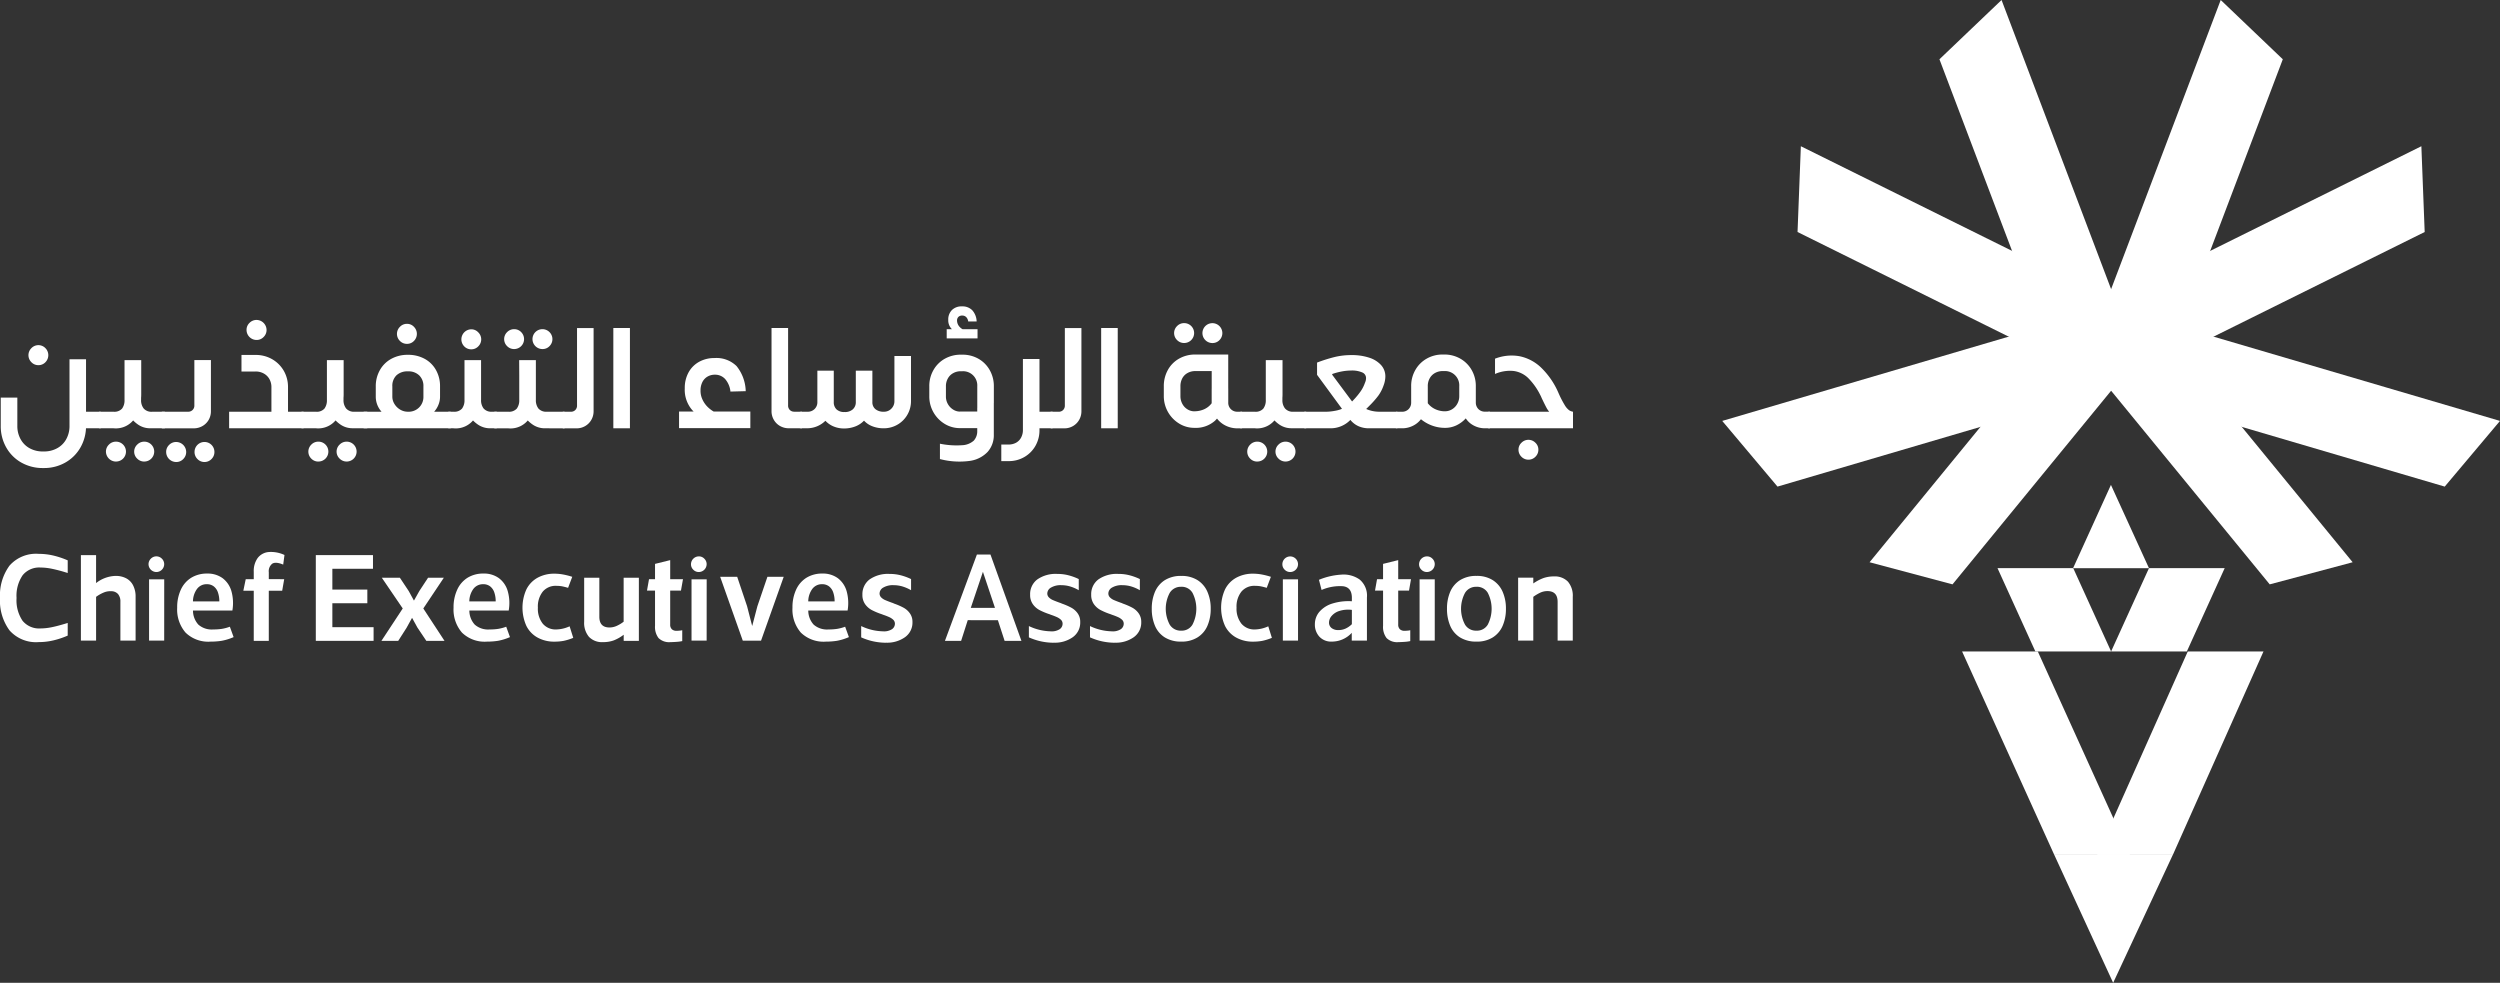 <svg xmlns="http://www.w3.org/2000/svg" xmlns:xlink="http://www.w3.org/1999/xlink" width="260" height="102.211" viewBox="0 0 260 102.211">
  <rect x="0" y="0" width="260" height="102.211" fill="#333333" stroke="none"/>
  <defs>
    <clipPath id="clip-path">
      <rect id="Rectangle_8" data-name="Rectangle 8" width="260" height="102.21" fill="#fff"/>
    </clipPath>
  </defs>
  <g id="Group_16" data-name="Group 16" transform="translate(0 0)">
    <path id="Path_4" data-name="Path 4" d="M80.578,36.168l8.626,2.3L105.9,18.088l-8.629-2.3Z" transform="translate(113.857 22.305)" fill="#fff"/>
    <path id="Path_5" data-name="Path 5" d="M74.228,24.155l5.748,6.831,34.909-10.27-5.748-6.831Z" transform="translate(104.884 19.62)" fill="#fff"/>
    <path id="Path_6" data-name="Path 6" d="M77.819,6.3l-.345,8.921,32.809,16.259.347-8.921Z" transform="translate(109.47 8.908)" fill="#fff"/>
    <path id="Path_7" data-name="Path 7" d="M90.049,0,83.59,6.165l11.93,31.48,6.457-6.165Z" transform="translate(118.112)" fill="#fff"/>
    <path id="Path_8" data-name="Path 8" d="M116.226,36.168l-8.626,2.3L90.906,18.088l8.626-2.3Z" transform="translate(128.45 22.305)" fill="#fff"/>
    <path id="Path_9" data-name="Path 9" d="M90.9,20.716l34.909,10.27,5.748-6.831L96.646,13.885Z" transform="translate(128.442 19.62)" fill="#fff"/>
    <path id="Path_10" data-name="Path 10" d="M123.575,6.3l.345,8.921L91.11,31.483l-.347-8.921Z" transform="translate(128.247 8.908)" fill="#fff"/>
    <path id="Path_11" data-name="Path 11" d="M102.7,0,90.767,31.48l6.46,6.165,11.93-31.48Z" transform="translate(128.254)" fill="#fff"/>
    <path id="Path_12" data-name="Path 12" d="M97.907,33.15H90.031l-3.938-8.663h7.876Z" transform="translate(121.648 34.602)" fill="#fff"/>
    <path id="Path_13" data-name="Path 13" d="M90.989,33.15h7.876l3.936-8.663H94.927Z" transform="translate(128.566 34.602)" fill="#fff"/>
    <path id="Path_14" data-name="Path 14" d="M90.384,49.242H98.26l9.432-21.164H99.817Z" transform="translate(127.712 39.674)" fill="#fff"/>
    <path id="Path_15" data-name="Path 15" d="M102.033,49.242H94.157L84.566,28.078h7.874Z" transform="translate(119.491 39.674)" fill="#fff"/>
    <path id="Path_16" data-name="Path 16" d="M93.288,20.9h0L89.35,29.561h7.893Z" transform="translate(126.25 29.529)" fill="#fff"/>
    <path id="Path_17" data-name="Path 17" d="M88.541,36.848l6.119,13.3,6.2-13.3Z" transform="translate(125.108 52.067)" fill="#fff"/>
    <g id="Group_15" data-name="Group 15" transform="translate(0 0.001)">
      <g id="Group_14" data-name="Group 14" clip-path="url(#clip-path)">
        <path id="Path_18" data-name="Path 18" d="M1.756,20.329v2.937a2.8,2.8,0,0,0,.338,1.385,2.358,2.358,0,0,0,.934.943,2.786,2.786,0,0,0,1.4.338h.089A2.791,2.791,0,0,0,5.9,25.595a2.352,2.352,0,0,0,.943-.943,2.8,2.8,0,0,0,.338-1.385V16.343H8.9v6.923a4.436,4.436,0,0,1-.577,2.247,4.154,4.154,0,0,1-1.583,1.576,4.441,4.441,0,0,1-2.23.567H4.425a4.481,4.481,0,0,1-2.249-.567A4.113,4.113,0,0,1,.6,25.512a4.456,4.456,0,0,1-.569-2.247V20.329Zm2.186-3.371a.988.988,0,0,1-.724-.309,1.022,1.022,0,0,1,0-1.46,1.006,1.006,0,0,1,1.46,0,1.04,1.04,0,0,1,0,1.46.991.991,0,0,1-.736.309m6.489,6.563h-1.6V21.8h1.6Z" transform="translate(0.047 21.019)" fill="#fff"/>
        <path id="Path_19" data-name="Path 19" d="M4.724,20.888v1.72l-.748-.268V21.17Zm1.47,0a1.059,1.059,0,0,0,.886-.331,1.44,1.44,0,0,0,.253-.9V15.521H9.07v3.463a5.067,5.067,0,0,1-.623,2.51,2.367,2.367,0,0,1-2.268,1.115H4.724v-1.72Zm.256,5.183A1.051,1.051,0,0,1,5.4,25.035a1,1,0,0,1,.309-.726A1.007,1.007,0,0,1,6.449,24a1.034,1.034,0,0,1,0,2.068M9.97,22.608a2.169,2.169,0,0,1-1.3-.434,3.143,3.143,0,0,1-.951-1.093,2.872,2.872,0,0,1-.369-1.3l-.014-4.257H9.055v4.136a1.366,1.366,0,0,0,.27.89,1.064,1.064,0,0,0,.883.34h1.32v1.72Zm-.584,3.463a1.02,1.02,0,0,1-.736-.306,1,1,0,0,1,0-1.455A1.02,1.02,0,0,1,9.386,24a1.034,1.034,0,0,1,0,2.068" transform="translate(5.618 21.931)" fill="#fff"/>
        <path id="Path_20" data-name="Path 20" d="M6.974,20.895H9.732a.638.638,0,0,0,.434-.174.627.627,0,0,0,.193-.5v-4.7h1.723v5.318a1.781,1.781,0,0,1-.236.907,1.745,1.745,0,0,1-.654.644,1.813,1.813,0,0,1-.907.232H6.974Zm1.5,5.229a1.046,1.046,0,0,1-1.047-1.05.991.991,0,0,1,.306-.726,1.007,1.007,0,0,1,.741-.306,1.047,1.047,0,0,1,1.035,1.033,1.022,1.022,0,0,1-.306.743.992.992,0,0,1-.729.306m2.939,0a1,1,0,0,1-.729-.306,1.013,1.013,0,0,1-.306-.743,1.034,1.034,0,0,1,2.068,0,1.013,1.013,0,0,1-.306.743,1,1,0,0,1-.726.306" transform="translate(9.854 21.924)" fill="#fff"/>
        <path id="Path_21" data-name="Path 21" d="M9.875,23.335h4.4V20.8a1.713,1.713,0,0,0-.21-.861,1.491,1.491,0,0,0-.584-.577,1.714,1.714,0,0,0-.852-.21H11.161V17.43h1.472a3.4,3.4,0,0,1,1.716.442,3.283,3.283,0,0,1,1.211,1.206A3.355,3.355,0,0,1,16,20.8v4.257H9.875Zm2.862-7.463a1.046,1.046,0,0,1-1.05-1.047.991.991,0,0,1,.306-.726,1.011,1.011,0,0,1,.743-.309,1.055,1.055,0,0,1,1.033,1.035,1.01,1.01,0,0,1-.309.741.986.986,0,0,1-.724.306m4.884,9.186H15.76V23.335h1.86Z" transform="translate(13.953 19.483)" fill="#fff"/>
        <path id="Path_22" data-name="Path 22" d="M13.448,20.888v1.72L12.7,22.34V21.17Zm1.47,0a1.05,1.05,0,0,0,.883-.331,1.44,1.44,0,0,0,.253-.9V15.521h1.74v3.463a5.067,5.067,0,0,1-.623,2.51A2.367,2.367,0,0,1,14.9,22.608H13.448v-1.72Zm.253,5.183a1.007,1.007,0,0,1-.741-.306,1.017,1.017,0,0,1,0-1.455A1.007,1.007,0,0,1,15.171,24a1.034,1.034,0,0,1,0,2.068m3.521-3.463a2.179,2.179,0,0,1-1.3-.434,3.168,3.168,0,0,1-.951-1.093,2.9,2.9,0,0,1-.367-1.3l-.017-4.257h1.723v4.136a1.367,1.367,0,0,0,.273.89,1.057,1.057,0,0,0,.883.34H20.25v1.72Zm-.584,3.463a1.019,1.019,0,0,1-.734-.306,1,1,0,0,1,0-1.455A1.019,1.019,0,0,1,18.108,24a1.034,1.034,0,0,1,0,2.068" transform="translate(17.945 21.931)" fill="#fff"/>
        <path id="Path_23" data-name="Path 23" d="M15.383,24.55V23.365l.746-.268V24.82Zm.746-1.453h1.815a2.389,2.389,0,0,1-.434-.7,2.313,2.313,0,0,1-.166-.871V20.46a3.377,3.377,0,0,1,.422-1.679,3.007,3.007,0,0,1,1.175-1.175,3.494,3.494,0,0,1,1.745-.427,3.545,3.545,0,0,1,1.747.42,2.958,2.958,0,0,1,1.175,1.168,3.4,3.4,0,0,1,.42,1.694v1.062a2.209,2.209,0,0,1-.167.854,2.431,2.431,0,0,1-.446.721h1.723V24.82H16.129Zm4.556,0A1.53,1.53,0,0,0,22.3,21.522V20.46a1.528,1.528,0,0,0-.427-1.132A1.587,1.587,0,0,0,20.7,18.9a1.663,1.663,0,0,0-1.206.413,1.518,1.518,0,0,0-.427,1.146v1.062a1.433,1.433,0,0,0,.232.789,1.7,1.7,0,0,0,.6.577,1.547,1.547,0,0,0,.784.21m-.1-7.058a1,1,0,0,1-.729-.306,1.025,1.025,0,0,1,0-1.462.985.985,0,0,1,.729-.314.969.969,0,0,1,.734.314,1.037,1.037,0,0,1,0,1.462.98.98,0,0,1-.734.306" transform="translate(21.736 19.721)" fill="#fff"/>
        <path id="Path_24" data-name="Path 24" d="M19.777,22.764v1.723l-.75-.27V23.049Zm.509,0a1.057,1.057,0,0,0,.883-.331,1.438,1.438,0,0,0,.253-.9V17.4h1.723v3.463a5.1,5.1,0,0,1-.62,2.51,2.353,2.353,0,0,1-2.254,1.115h-.495V22.764Zm1.841-6.489a1,1,0,0,1-.731-.306,1.046,1.046,0,0,1,.731-1.776.978.978,0,0,1,.726.316,1.017,1.017,0,0,1,0,1.46.987.987,0,0,1-.726.306m1.933,8.211a2.211,2.211,0,0,1-1.31-.434,3.139,3.139,0,0,1-.958-1.093,2.736,2.736,0,0,1-.352-1.3L21.423,17.4h1.723v4.136a1.4,1.4,0,0,0,.263.89,1.069,1.069,0,0,0,.893.338h.478v1.723Z" transform="translate(26.885 20.054)" fill="#fff"/>
        <path id="Path_25" data-name="Path 25" d="M21.762,22.772V24.5l-.748-.27V23.057Zm1.409,0a1.059,1.059,0,0,0,.886-.331,1.438,1.438,0,0,0,.253-.9V17.408h1.723v3.463a5.1,5.1,0,0,1-.62,2.51A2.355,2.355,0,0,1,23.157,24.5H21.762V22.772Zm.615-6.517a1.007,1.007,0,0,1-.741-.306,1.014,1.014,0,0,1,0-1.453,1.01,1.01,0,0,1,.741-.309,1,1,0,0,1,.726.309,1.033,1.033,0,0,1-.726,1.759m3.161,8.24a2.205,2.205,0,0,1-1.31-.434,3.17,3.17,0,0,1-.96-1.093,2.759,2.759,0,0,1-.35-1.3L24.3,17.408h1.737v4.136a1.4,1.4,0,0,0,.263.89,1.067,1.067,0,0,0,.89.338h1.829V24.5Zm-.224-8.24a1.034,1.034,0,1,1,.734-1.759,1.025,1.025,0,0,1,0,1.453.98.98,0,0,1-.734.306" transform="translate(29.693 20.046)" fill="#fff"/>
        <path id="Path_26" data-name="Path 26" d="M23.963,24.3V23.111l.75-.268v1.723Zm.75-1.453h.808a.636.636,0,0,0,.444-.174.648.648,0,0,0,.186-.5v-8.03h1.723v8.646a1.783,1.783,0,0,1-.239.907,1.726,1.726,0,0,1-.647.644,1.764,1.764,0,0,1-.9.232H24.713Z" transform="translate(33.86 19.975)" fill="#fff"/>
        <rect id="Rectangle_6" data-name="Rectangle 6" width="1.725" height="10.429" transform="translate(63.787 34.112)" fill="#fff"/>
        <path id="Path_27" data-name="Path 27" d="M36.682,22.726H29.267V21h7.415Zm-3.909-.7a3.992,3.992,0,0,1-2.1-1.139,3.214,3.214,0,0,1-.811-2.307,3.326,3.326,0,0,1,.405-1.672,2.789,2.789,0,0,1,1.108-1.093,3.266,3.266,0,0,1,1.588-.381,2.983,2.983,0,0,1,2.285.837,4.328,4.328,0,0,1,.953,2.608l-1.588.043a2.358,2.358,0,0,0-.548-1.3A1.406,1.406,0,0,0,33,17.166a1.493,1.493,0,0,0-.777.2,1.356,1.356,0,0,0-.533.577,1.911,1.911,0,0,0-.188.869,2.109,2.109,0,0,0,.181.893,2.6,2.6,0,0,0,.637.89,3.093,3.093,0,0,0,1.115.659Z" transform="translate(41.354 21.801)" fill="#fff"/>
        <path id="Path_28" data-name="Path 28" d="M34.976,14.137v8.03a.643.643,0,0,0,.186.5.632.632,0,0,0,.444.174h.808v1.723H35.051a1.833,1.833,0,0,1-.907-.232,1.711,1.711,0,0,1-.652-.647,1.768,1.768,0,0,1-.239-.9V14.137Z" transform="translate(46.986 19.975)" fill="#fff"/>
        <path id="Path_29" data-name="Path 29" d="M34.191,22.593V21.411l.748-.27v1.723Zm12.241-7.251v4.705a2.817,2.817,0,0,1-2.818,2.816,3.19,3.19,0,0,1-1.2-.21,2.3,2.3,0,0,1-.869-.584,2.457,2.457,0,0,1-.936.613,3.218,3.218,0,0,1-1.132.2,2.8,2.8,0,0,1-1.071-.2,2.438,2.438,0,0,1-.876-.6,2.7,2.7,0,0,1-1.9.779h-.676V21.14h.721a.987.987,0,0,0,.734-.285.969.969,0,0,0,.285-.719V16.869H38.4v3.267a1.006,1.006,0,0,0,.285.758,1.135,1.135,0,0,0,.823.277,1.209,1.209,0,0,0,.861-.27.971.971,0,0,0,.323-.765V16.869h1.723v3.267a.922.922,0,0,0,.314.736,1.323,1.323,0,0,0,.883.268,1.043,1.043,0,0,0,.779-.321,1.068,1.068,0,0,0,.316-.772V15.342Z" transform="translate(48.312 21.678)" fill="#fff"/>
        <path id="Path_30" data-name="Path 30" d="M43.242,25.865a3.032,3.032,0,0,1-1.588-.442,3.33,3.33,0,0,1-1.6-2.852V21.507a3.317,3.317,0,0,1,.427-1.672,3.082,3.082,0,0,1,1.182-1.185,3.363,3.363,0,0,1,1.67-.425H43.5a3.325,3.325,0,0,1,1.665.425,3.1,3.1,0,0,1,1.175,1.185,3.342,3.342,0,0,1,.427,1.672v1.752l-1.723.719V21.507A1.477,1.477,0,0,0,43.5,19.948h-.164a1.6,1.6,0,0,0-.8.2,1.384,1.384,0,0,0-.553.553,1.624,1.624,0,0,0-.2.811v1.064a1.556,1.556,0,0,0,.2.777,1.583,1.583,0,0,0,.545.577,1.337,1.337,0,0,0,.719.217ZM41.16,27.484a8.531,8.531,0,0,0,2.309.157,1.935,1.935,0,0,0,1.214-.48,1.446,1.446,0,0,0,.357-1.026V23.768l1.723-.719v3.506a2.585,2.585,0,0,1-.652,1.79,3.167,3.167,0,0,1-1.911.936,8,8,0,0,1-3.04-.2Zm3.911-10.953H41.864v-.958h3.207Zm-1.665-.449a2.015,2.015,0,0,1-.98-.487,1.291,1.291,0,0,1-.4-1,1.369,1.369,0,0,1,.381-1.011,1.407,1.407,0,0,1,1.042-.381,1.428,1.428,0,0,1,1.071.4,1.821,1.821,0,0,1,.458,1.168H44.1a.783.783,0,0,0-.21-.456.573.573,0,0,0-.405-.157.55.55,0,0,0-.4.135.524.524,0,0,0-.145.4.969.969,0,0,0,.2.562,1.219,1.219,0,0,0,.63.427Zm2.473,9.782H43.228V24.142h2.652Z" transform="translate(56.593 18.66)" fill="#fff"/>
        <path id="Path_31" data-name="Path 31" d="M43.156,24.371h.75a1.631,1.631,0,0,0,.779-.186,1.3,1.3,0,0,0,.531-.541,1.64,1.64,0,0,0,.188-.787V15.472h1.723v7.386a3.258,3.258,0,0,1-.42,1.648,3.1,3.1,0,0,1-1.153,1.161,3.191,3.191,0,0,1-1.648.427h-.75Zm5.335-1.692H47.051V20.957h1.441Z" transform="translate(60.979 21.861)" fill="#fff"/>
        <path id="Path_32" data-name="Path 32" d="M44.988,24.3V23.111l.75-.268v1.723Zm.75-1.453h.808a.636.636,0,0,0,.444-.174.648.648,0,0,0,.186-.5v-8.03H48.9v8.646a1.783,1.783,0,0,1-.239.907,1.726,1.726,0,0,1-.647.644,1.764,1.764,0,0,1-.9.232H45.738Z" transform="translate(63.568 19.975)" fill="#fff"/>
        <rect id="Rectangle_7" data-name="Rectangle 7" width="1.723" height="10.429" transform="translate(114.521 34.112)" fill="#fff"/>
        <path id="Path_33" data-name="Path 33" d="M53.338,24.818a2.989,2.989,0,0,1-1.588-.449,3.34,3.34,0,0,1-1.59-2.847V20.489a3.442,3.442,0,0,1,.42-1.687,3.013,3.013,0,0,1,1.17-1.182,3.331,3.331,0,0,1,1.679-.427h3.431V20.82L56.634,22A4.268,4.268,0,0,1,55.5,24.063a3,3,0,0,1-2.157.755m-1.064-8.824a1.007,1.007,0,0,1-.741-.306,1.014,1.014,0,0,1,0-1.453,1.01,1.01,0,0,1,.741-.309,1.034,1.034,0,0,1,0,2.068m1.064,7.1a2.439,2.439,0,0,0,1.028-.217,1.966,1.966,0,0,0,.77-.623v-3.34H53.43a1.624,1.624,0,0,0-.8.2,1.358,1.358,0,0,0-.548.553,1.736,1.736,0,0,0-.193.825v1.033a1.671,1.671,0,0,0,.193.787,1.466,1.466,0,0,0,.533.577,1.346,1.346,0,0,0,.726.21m1.872-7.1a1.034,1.034,0,1,1,.736-1.759,1.031,1.031,0,0,1,0,1.453.989.989,0,0,1-.736.306m2.623,8.87a2.729,2.729,0,0,1-1.378-.352,2.548,2.548,0,0,1-.968-.972,2.75,2.75,0,0,1-.352-1.373V20.728h1.725v1.438a.924.924,0,0,0,.972.975H58.3v1.723Z" transform="translate(70.876 19.677)" fill="#fff"/>
        <path id="Path_34" data-name="Path 34" d="M53.914,20.888v1.72l-.748-.268V21.17Zm1.47,0a1.05,1.05,0,0,0,.883-.331,1.44,1.44,0,0,0,.253-.9V15.521h1.74v3.463a5.067,5.067,0,0,1-.623,2.51,2.367,2.367,0,0,1-2.268,1.115H53.914v-1.72Zm.253,5.183a1.007,1.007,0,0,1-.741-.306,1.017,1.017,0,0,1,0-1.455A1.007,1.007,0,0,1,55.637,24a1.034,1.034,0,0,1,0,2.068m3.521-3.463a2.179,2.179,0,0,1-1.3-.434,3.168,3.168,0,0,1-.951-1.093,2.9,2.9,0,0,1-.367-1.3l-.017-4.257h1.723v4.136a1.367,1.367,0,0,0,.273.89,1.057,1.057,0,0,0,.883.34h1.317v1.72Zm-.584,3.463a1.019,1.019,0,0,1-.734-.306,1,1,0,0,1,0-1.455A1.019,1.019,0,0,1,58.574,24a1.034,1.034,0,0,1,0,2.068" transform="translate(75.123 21.931)" fill="#fff"/>
        <path id="Path_35" data-name="Path 35" d="M55.922,22.647V21.462l.75-.268v1.723Zm10.383-1.453v1.723H63.34a2.64,2.64,0,0,1-1.057-.21,2.274,2.274,0,0,1-.861-.661,2.844,2.844,0,0,1-2.037.871H56.656V21.194h2.309a5.113,5.113,0,0,0,.784-.082,3.482,3.482,0,0,0,.8-.22l-2.592-3.535V16.083a15.508,15.508,0,0,1,1.882-.591,7.389,7.389,0,0,1,1.7-.188,5.735,5.735,0,0,1,1.841.27,2.808,2.808,0,0,1,1.238.772,1.745,1.745,0,0,1,.442,1.192,2.657,2.657,0,0,1-.181.912,4.066,4.066,0,0,1-.56,1.086,9.257,9.257,0,0,1-.893,1.013l-.36.36a3.3,3.3,0,0,0,.644.21,3.412,3.412,0,0,0,.736.075ZM61.6,20.13l.253-.27a7.714,7.714,0,0,0,.637-.787,3.557,3.557,0,0,0,.444-.876l.014-.029a1.414,1.414,0,0,0,.082-.256,1.258,1.258,0,0,0,.022-.224.628.628,0,0,0-.391-.577,2.655,2.655,0,0,0-1.182-.2,5.188,5.188,0,0,0-.975.1,6.758,6.758,0,0,0-.972.263v.075Z" transform="translate(79.017 21.624)" fill="#fff"/>
        <path id="Path_36" data-name="Path 36" d="M70.342,21.228v1.723h-.509a2.46,2.46,0,0,1-1.161-.277,2.2,2.2,0,0,1-.847-.755,3.145,3.145,0,0,1-.96.719,2.7,2.7,0,0,1-1.2.268,3.845,3.845,0,0,1-1.349-.239,3.973,3.973,0,0,1-1.153-.659,2.329,2.329,0,0,1-.847.688,2.5,2.5,0,0,1-1.129.256h-.572l-.734-.27V21.5l.734-.268h.572a.94.94,0,0,0,.688-.27.957.957,0,0,0,.27-.7V18.576a3.326,3.326,0,0,1,.434-1.687,3.126,3.126,0,0,1,1.182-1.182,3.293,3.293,0,0,1,1.663-.427h.166a3.3,3.3,0,0,1,1.663.427,3.126,3.126,0,0,1,1.182,1.182,3.3,3.3,0,0,1,.434,1.687v1.677a.957.957,0,0,0,.27.7.942.942,0,0,0,.69.27Zm-4.674-.046a1.388,1.388,0,0,0,.734-.21,1.494,1.494,0,0,0,.545-.577,1.573,1.573,0,0,0,.2-.787V18.576A1.486,1.486,0,0,0,65.593,17h-.166a1.621,1.621,0,0,0-.8.2,1.4,1.4,0,0,0-.553.553,1.635,1.635,0,0,0-.2.825v1.766a2.073,2.073,0,0,0,.787.623,2.386,2.386,0,0,0,1.011.217" transform="translate(84.616 21.59)" fill="#fff"/>
        <path id="Path_37" data-name="Path 37" d="M64.588,21.169v1.72l-.748-.268v-1.17Zm7.251-2.039a10.6,10.6,0,0,0,.69,1.356,1.856,1.856,0,0,0,.458.531,1.022,1.022,0,0,0,.4.152v1.72h-8.8v-1.72h6.324a2.415,2.415,0,0,1-.294-.437c-.1-.188-.229-.444-.381-.763-.048-.1-.1-.2-.14-.3s-.094-.2-.145-.3a6.735,6.735,0,0,0-1.245-1.723,2.7,2.7,0,0,0-1.474-.712,3.853,3.853,0,0,0-1.955.309v-1.59a4.723,4.723,0,0,1,2.563-.253,4.546,4.546,0,0,1,2.232,1.182,8.116,8.116,0,0,1,1.766,2.548m-3.084,7.027a1,1,0,0,1-.729-.306,1.009,1.009,0,0,1-.306-.743.969.969,0,0,1,.306-.709,1.011,1.011,0,0,1,1.455,0,.969.969,0,0,1,.306.709,1.009,1.009,0,0,1-.306.743,1,1,0,0,1-.726.306" transform="translate(90.205 21.649)" fill="#fff"/>
        <path id="Path_38" data-name="Path 38" d="M7.041,32.372a8.564,8.564,0,0,1-1.494.5,6.571,6.571,0,0,1-1.518.176A3.671,3.671,0,0,1,.985,31.824,5.224,5.224,0,0,1,0,28.461,5.233,5.233,0,0,1,.985,25.1,3.671,3.671,0,0,1,4.03,23.871a6.571,6.571,0,0,1,1.518.176,8.769,8.769,0,0,1,1.494.5v1.317A16.007,16.007,0,0,0,5.4,25.423a6.1,6.1,0,0,0-1.187-.13,2.215,2.215,0,0,0-1.856.8,3.767,3.767,0,0,0-.635,2.367,3.794,3.794,0,0,0,.627,2.374,2.223,2.223,0,0,0,1.863.794,5.99,5.99,0,0,0,1.18-.13c.43-.087.982-.234,1.65-.442Z" transform="translate(0 33.729)" fill="#fff"/>
        <path id="Path_39" data-name="Path 39" d="M3.487,32.817V23.925H5.065v2.92H5.051a3.428,3.428,0,0,1,2-.755,2.314,2.314,0,0,1,1.108.229,1.683,1.683,0,0,1,.748.736,2.518,2.518,0,0,1,.268,1.211v4.551H7.594V28.79a1.2,1.2,0,0,0-.246-.816.943.943,0,0,0-.717-.294,1.743,1.743,0,0,0-.8.15,3.721,3.721,0,0,0-.765.437v4.551Z" transform="translate(4.927 33.805)" fill="#fff"/>
        <path id="Path_40" data-name="Path 40" d="M7.223,25.608A.824.824,0,0,1,6.4,24.8a.8.8,0,0,1,.241-.579.8.8,0,0,1,1.149,0,.8.8,0,0,1,.239.579.82.82,0,0,1-.808.808m.808,7.133H6.456V26.365H8.032Z" transform="translate(9.047 33.882)" fill="#fff"/>
        <path id="Path_41" data-name="Path 41" d="M9.279,28.566a2.175,2.175,0,0,0,.555,1.46,2.1,2.1,0,0,0,1.556.507,5.685,5.685,0,0,0,.9-.063,4.305,4.305,0,0,0,.823-.222l.391,1.081a5.669,5.669,0,0,1-1.252.386,7.457,7.457,0,0,1-1.146.084,3.382,3.382,0,0,1-2.6-.939,3.667,3.667,0,0,1-.871-2.594A4.335,4.335,0,0,1,8.014,26.4,2.852,2.852,0,0,1,9.1,25.154a3.1,3.1,0,0,1,1.658-.434,2.636,2.636,0,0,1,1.6.48,2.58,2.58,0,0,1,.917,1.351,4.583,4.583,0,0,1,.1,2.015Zm2.739-.953a2.789,2.789,0,0,0-.15-.946,1.325,1.325,0,0,0-.444-.625,1.156,1.156,0,0,0-.7-.215,1.236,1.236,0,0,0-1.023.487,2.239,2.239,0,0,0-.425,1.3Z" transform="translate(10.792 34.929)" fill="#fff"/>
        <path id="Path_42" data-name="Path 42" d="M14.737,26.625l-.208,1.2H13.135v5.214H11.571V27.824H10.488l.249-1.2h.835v-.77a2.3,2.3,0,0,1,.408-1.433,1.61,1.61,0,0,1,1.137-.62,3.318,3.318,0,0,1,1.65.306l-.133,1c-.521-.217-.9-.246-1.141-.092a1,1,0,0,0-.357.9v.7Z" transform="translate(14.819 33.61)" fill="#fff"/>
        <path id="Path_43" data-name="Path 43" d="M15.332,25.346v2.164H18.97v1.421H15.332v2.49H19.62v1.421H13.611V23.925h5.946v1.421Z" transform="translate(19.233 33.805)" fill="#fff"/>
        <path id="Path_44" data-name="Path 44" d="M18.355,24.9l.927,1.395.533.977h.012l.562-1,.9-1.368H22.93L20.795,28.1,23,31.468H21.109l-.927-1.383-.55-1H19.62L19.06,30.1l-.874,1.368H16.439L18.655,28.1,16.478,24.9Z" transform="translate(23.229 35.18)" fill="#fff"/>
        <path id="Path_45" data-name="Path 45" d="M21.19,28.566a2.176,2.176,0,0,0,.557,1.46,2.1,2.1,0,0,0,1.556.507,5.706,5.706,0,0,0,.9-.063,4.283,4.283,0,0,0,.82-.222l.391,1.081a5.692,5.692,0,0,1-1.25.386,7.489,7.489,0,0,1-1.149.084,3.373,3.373,0,0,1-2.594-.939,3.668,3.668,0,0,1-.874-2.594,4.335,4.335,0,0,1,.379-1.865,2.852,2.852,0,0,1,1.081-1.248,3.088,3.088,0,0,1,1.658-.434,2.624,2.624,0,0,1,1.6.48,2.553,2.553,0,0,1,.917,1.351,4.512,4.512,0,0,1,.1,2.015Zm2.739-.953a2.789,2.789,0,0,0-.15-.946,1.321,1.321,0,0,0-.442-.625,1.156,1.156,0,0,0-.7-.215,1.244,1.244,0,0,0-1.026.487,2.239,2.239,0,0,0-.425,1.3Z" transform="translate(27.623 34.929)" fill="#fff"/>
        <path id="Path_46" data-name="Path 46" d="M27.8,31.4a5.7,5.7,0,0,1-1.011.314,5.117,5.117,0,0,1-.931.08,3.547,3.547,0,0,1-1.774-.427,2.814,2.814,0,0,1-1.161-1.216,4.636,4.636,0,0,1,0-3.781,2.82,2.82,0,0,1,1.161-1.219,3.572,3.572,0,0,1,1.774-.425,4.971,4.971,0,0,1,.931.092,7.221,7.221,0,0,1,.907.234L27.262,26.2l-.036-.014c-.273-.077-.485-.128-.647-.157a3.62,3.62,0,0,0-.541-.039,1.74,1.74,0,0,0-1.407.6,2.5,2.5,0,0,0-.509,1.67,2.5,2.5,0,0,0,.509,1.667,1.74,1.74,0,0,0,1.407.6,3.505,3.505,0,0,0,1.383-.328Z" transform="translate(31.818 34.936)" fill="#fff"/>
        <path id="Path_47" data-name="Path 47" d="M30.864,24.9v6.571H29.286v-.652H29.3a4.184,4.184,0,0,1-1.045.6,3.212,3.212,0,0,1-1.108.181,1.872,1.872,0,0,1-1.472-.548,2.26,2.26,0,0,1-.5-1.578V24.9h1.578v4.054c0,.748.35,1.122,1.054,1.122a1.817,1.817,0,0,0,.791-.183,3.577,3.577,0,0,0,.683-.417V24.9Z" transform="translate(35.578 35.18)" fill="#fff"/>
        <path id="Path_48" data-name="Path 48" d="M30.3,30.83a.651.651,0,0,0,.174.5.678.678,0,0,0,.478.162c.1,0,.217-.007.345-.019a1.359,1.359,0,0,0,.256-.043v1.132a4.071,4.071,0,0,1-.613.08c-.253.017-.458.027-.613.027a1.565,1.565,0,0,1-1.24-.425,1.9,1.9,0,0,1-.364-1.272V27.309h-.835l.21-1.187h.625v-1.59l1.578-.391v1.981h1.33l-.21,1.187H30.3Z" transform="translate(39.4 34.111)" fill="#fff"/>
        <path id="Path_49" data-name="Path 49" d="M30.6,25.608a.782.782,0,0,1-.579-.241.77.77,0,0,1-.241-.567.824.824,0,0,1,.82-.82.77.77,0,0,1,.567.241.789.789,0,0,1,.241.579.824.824,0,0,1-.808.808m.808,7.133H29.836V26.365h1.576Z" transform="translate(42.083 33.882)" fill="#fff"/>
        <path id="Path_50" data-name="Path 50" d="M31.039,24.86H32.81l1.03,3.065.524,2.034h.012l.533-2.034,1.045-3.065h1.694L35.291,31.5h-1.9Z" transform="translate(43.858 35.126)" fill="#fff"/>
        <path id="Path_51" data-name="Path 51" d="M35.8,28.566a2.175,2.175,0,0,0,.555,1.46,2.1,2.1,0,0,0,1.556.507,5.685,5.685,0,0,0,.9-.063,4.306,4.306,0,0,0,.823-.222l.391,1.081a5.669,5.669,0,0,1-1.252.386,7.457,7.457,0,0,1-1.146.084,3.383,3.383,0,0,1-2.6-.939,3.667,3.667,0,0,1-.871-2.594,4.335,4.335,0,0,1,.376-1.865,2.852,2.852,0,0,1,1.081-1.248,3.1,3.1,0,0,1,1.658-.434,2.636,2.636,0,0,1,1.6.48,2.58,2.58,0,0,1,.917,1.351,4.583,4.583,0,0,1,.1,2.015Zm2.739-.953a2.789,2.789,0,0,0-.15-.946,1.325,1.325,0,0,0-.444-.625,1.156,1.156,0,0,0-.7-.215,1.236,1.236,0,0,0-1.023.487,2.239,2.239,0,0,0-.425,1.3Z" transform="translate(48.261 34.929)" fill="#fff"/>
        <path id="Path_52" data-name="Path 52" d="M39.711,31.893a6.322,6.322,0,0,1-2.594-.56V30.158a5.5,5.5,0,0,0,2.268.548,1.513,1.513,0,0,0,.953-.234.694.694,0,0,0,.287-.548.566.566,0,0,0-.162-.41,1.513,1.513,0,0,0-.432-.287,6.615,6.615,0,0,0-.659-.253.083.083,0,0,0-.039-.019.246.246,0,0,1-.053-.022l-.039-.012a6.874,6.874,0,0,1-1.016-.425,2.021,2.021,0,0,1-.693-.606,1.634,1.634,0,0,1-.287-.989,1.913,1.913,0,0,1,.736-1.585,3.321,3.321,0,0,1,2.092-.579,4.5,4.5,0,0,1,1.194.15,5.821,5.821,0,0,1,1.038.384V26.43a4.271,4.271,0,0,0-.927-.4,3.261,3.261,0,0,0-.873-.123,1.967,1.967,0,0,0-1.1.253.725.725,0,0,0-.376.606.576.576,0,0,0,.169.413,1.3,1.3,0,0,0,.451.292c.186.08.408.166.671.261.034.01.068.022.1.034s.068.029.1.046l.027.012a6.8,6.8,0,0,1,.977.425,1.932,1.932,0,0,1,.656.586,1.49,1.49,0,0,1,.27.9,1.857,1.857,0,0,1-.772,1.578,3.211,3.211,0,0,1-1.981.574" transform="translate(52.446 34.951)" fill="#fff"/>
        <path id="Path_53" data-name="Path 53" d="M43.1,30.729l-.69,2.152H40.727L44.052,23.9h1.409l3.221,8.984H46.933l-.7-2.152Zm.314-1.276h2.517L44.677,25.7Z" transform="translate(57.547 33.767)" fill="#fff"/>
        <path id="Path_54" data-name="Path 54" d="M46.939,31.893a6.314,6.314,0,0,1-2.594-.56V30.158a5.5,5.5,0,0,0,2.268.548,1.518,1.518,0,0,0,.953-.234.691.691,0,0,0,.285-.548.566.566,0,0,0-.162-.41,1.5,1.5,0,0,0-.43-.287,6.456,6.456,0,0,0-.661-.253.074.074,0,0,0-.036-.019.264.264,0,0,1-.056-.022l-.036-.012a6.8,6.8,0,0,1-1.018-.425,2.014,2.014,0,0,1-.69-.606,1.634,1.634,0,0,1-.287-.989,1.906,1.906,0,0,1,.736-1.585,3.311,3.311,0,0,1,2.092-.579,4.512,4.512,0,0,1,1.194.15,5.728,5.728,0,0,1,1.035.384V26.43a4.173,4.173,0,0,0-.927-.4,3.247,3.247,0,0,0-.874-.123,1.963,1.963,0,0,0-1.093.253.728.728,0,0,0-.379.606.576.576,0,0,0,.169.413,1.328,1.328,0,0,0,.451.292c.186.08.41.166.671.261.036.01.068.022.1.034a1,1,0,0,1,.106.046l.027.012a6.8,6.8,0,0,1,.977.425,1.977,1.977,0,0,1,.656.586,1.489,1.489,0,0,1,.268.9,1.855,1.855,0,0,1-.77,1.578,3.22,3.22,0,0,1-1.981.574" transform="translate(62.659 34.951)" fill="#fff"/>
        <path id="Path_55" data-name="Path 55" d="M49.573,31.893a6.322,6.322,0,0,1-2.594-.56V30.158a5.5,5.5,0,0,0,2.268.548,1.513,1.513,0,0,0,.953-.234.694.694,0,0,0,.287-.548.566.566,0,0,0-.162-.41,1.513,1.513,0,0,0-.432-.287,6.615,6.615,0,0,0-.659-.253.083.083,0,0,0-.039-.019.246.246,0,0,1-.053-.022L49.1,28.92a6.874,6.874,0,0,1-1.016-.425,2.021,2.021,0,0,1-.693-.606,1.634,1.634,0,0,1-.287-.989,1.913,1.913,0,0,1,.736-1.585,3.321,3.321,0,0,1,2.092-.579,4.5,4.5,0,0,1,1.194.15,5.821,5.821,0,0,1,1.038.384V26.43a4.271,4.271,0,0,0-.927-.4,3.261,3.261,0,0,0-.874-.123,1.967,1.967,0,0,0-1.1.253.725.725,0,0,0-.376.606.576.576,0,0,0,.169.413,1.3,1.3,0,0,0,.451.292c.186.08.408.166.671.261.034.01.068.022.1.034s.068.029.1.046l.027.012a6.8,6.8,0,0,1,.977.425,1.932,1.932,0,0,1,.656.586,1.49,1.49,0,0,1,.27.9,1.857,1.857,0,0,1-.772,1.578,3.211,3.211,0,0,1-1.981.574" transform="translate(66.381 34.951)" fill="#fff"/>
        <path id="Path_56" data-name="Path 56" d="M52.7,31.653A3.137,3.137,0,0,1,51,31.216a2.624,2.624,0,0,1-1.023-1.211,4.455,4.455,0,0,1-.333-1.769,4.4,4.4,0,0,1,.333-1.759A2.679,2.679,0,0,1,51,25.264a3.118,3.118,0,0,1,1.708-.442,3.07,3.07,0,0,1,1.7.442,2.713,2.713,0,0,1,1.026,1.214,4.317,4.317,0,0,1,.34,1.759,4.372,4.372,0,0,1-.34,1.769A2.657,2.657,0,0,1,54.4,31.216a3.089,3.089,0,0,1-1.7.437m0-5.7a1.328,1.328,0,0,0-1.192.639,3.506,3.506,0,0,0,0,3.291,1.331,1.331,0,0,0,1.192.632,1.3,1.3,0,0,0,1.18-.632,3.615,3.615,0,0,0,0-3.3,1.3,1.3,0,0,0-1.18-.632" transform="translate(70.14 35.073)" fill="#fff"/>
        <path id="Path_57" data-name="Path 57" d="M57.91,31.4a5.7,5.7,0,0,1-1.011.314,5.117,5.117,0,0,1-.931.08,3.548,3.548,0,0,1-1.774-.427,2.814,2.814,0,0,1-1.161-1.216,4.636,4.636,0,0,1,0-3.781,2.82,2.82,0,0,1,1.161-1.219,3.572,3.572,0,0,1,1.774-.425,4.971,4.971,0,0,1,.931.092,7.221,7.221,0,0,1,.907.234L57.374,26.2l-.036-.014c-.273-.077-.485-.128-.647-.157a3.62,3.62,0,0,0-.54-.039,1.74,1.74,0,0,0-1.407.6,2.5,2.5,0,0,0-.509,1.67,2.5,2.5,0,0,0,.509,1.667,1.74,1.74,0,0,0,1.407.6,3.505,3.505,0,0,0,1.383-.328Z" transform="translate(74.366 34.936)" fill="#fff"/>
        <path id="Path_58" data-name="Path 58" d="M56.09,25.608a.789.789,0,0,1-.579-.241.77.77,0,0,1-.241-.567.814.814,0,1,1,1.629,0,.82.82,0,0,1-.808.808m.808,7.133H55.321V26.365H56.9Z" transform="translate(78.096 33.882)" fill="#fff"/>
        <path id="Path_59" data-name="Path 59" d="M60.518,27.184c0-.721-.3-1.122-.9-1.206a4.741,4.741,0,0,0-2.251.386l-.273-1.057a7.155,7.155,0,0,1,2.3-.536,2.891,2.891,0,0,1,1.923.5,2.178,2.178,0,0,1,.767,1.872v4.486H60.506v-.808a2.8,2.8,0,0,1-2.073.912,1.664,1.664,0,0,1-1.291-.509,1.836,1.836,0,0,1-.471-1.291,1.979,1.979,0,0,1,.471-1.3,2.9,2.9,0,0,1,1.334-.854,5.633,5.633,0,0,1,2.041-.241Zm0,1.252a3.02,3.02,0,0,0-1.3.111,1.719,1.719,0,0,0-.808.521,1.07,1.07,0,0,0-.268.671.7.7,0,0,0,.268.586,1.091,1.091,0,0,0,.7.21,1.784,1.784,0,0,0,.755-.157,2.352,2.352,0,0,0,.652-.456Z" transform="translate(80.077 34.992)" fill="#fff"/>
        <path id="Path_60" data-name="Path 60" d="M61.676,30.83a.652.652,0,0,0,.176.5.674.674,0,0,0,.478.162c.1,0,.217-.007.343-.019a1.284,1.284,0,0,0,.256-.043v1.132a4.029,4.029,0,0,1-.613.08c-.253.017-.456.027-.613.027a1.563,1.563,0,0,1-1.238-.425,1.891,1.891,0,0,1-.364-1.272V27.309h-.837l.21-1.187H60.1v-1.59l1.576-.391v1.981h1.33L62.8,27.309H61.676Z" transform="translate(83.738 34.111)" fill="#fff"/>
        <path id="Path_61" data-name="Path 61" d="M61.985,25.608a.782.782,0,0,1-.579-.241.764.764,0,0,1-.244-.567.828.828,0,0,1,.823-.82.774.774,0,0,1,.567.241.789.789,0,0,1,.241.579.824.824,0,0,1-.808.808m.808,7.133H61.215V26.365h1.578Z" transform="translate(86.421 33.882)" fill="#fff"/>
        <path id="Path_62" data-name="Path 62" d="M65.429,31.653a3.137,3.137,0,0,1-1.708-.437A2.624,2.624,0,0,1,62.7,30.005a4.455,4.455,0,0,1-.333-1.769,4.4,4.4,0,0,1,.333-1.759,2.679,2.679,0,0,1,1.023-1.214,3.118,3.118,0,0,1,1.708-.442,3.07,3.07,0,0,1,1.7.442,2.713,2.713,0,0,1,1.026,1.214,4.316,4.316,0,0,1,.34,1.759,4.372,4.372,0,0,1-.34,1.769,2.657,2.657,0,0,1-1.026,1.211,3.089,3.089,0,0,1-1.7.437m0-5.7a1.328,1.328,0,0,0-1.192.639,3.506,3.506,0,0,0,0,3.291,1.331,1.331,0,0,0,1.192.632,1.3,1.3,0,0,0,1.18-.632,3.615,3.615,0,0,0,0-3.3,1.3,1.3,0,0,0-1.18-.632" transform="translate(88.12 35.073)" fill="#fff"/>
        <path id="Path_63" data-name="Path 63" d="M65.431,31.52V24.976h1.578v.6a4.674,4.674,0,0,1,1.057-.56,3.236,3.236,0,0,1,1.081-.171,1.89,1.89,0,0,1,1.467.548,2.257,2.257,0,0,1,.5,1.578V31.52H69.538V27.492q0-1.122-1.067-1.122a1.774,1.774,0,0,0-.772.181,4.227,4.227,0,0,0-.69.417V31.52Z" transform="translate(92.454 35.102)" fill="#fff"/>
      </g>
    </g>
  </g>
</svg>
